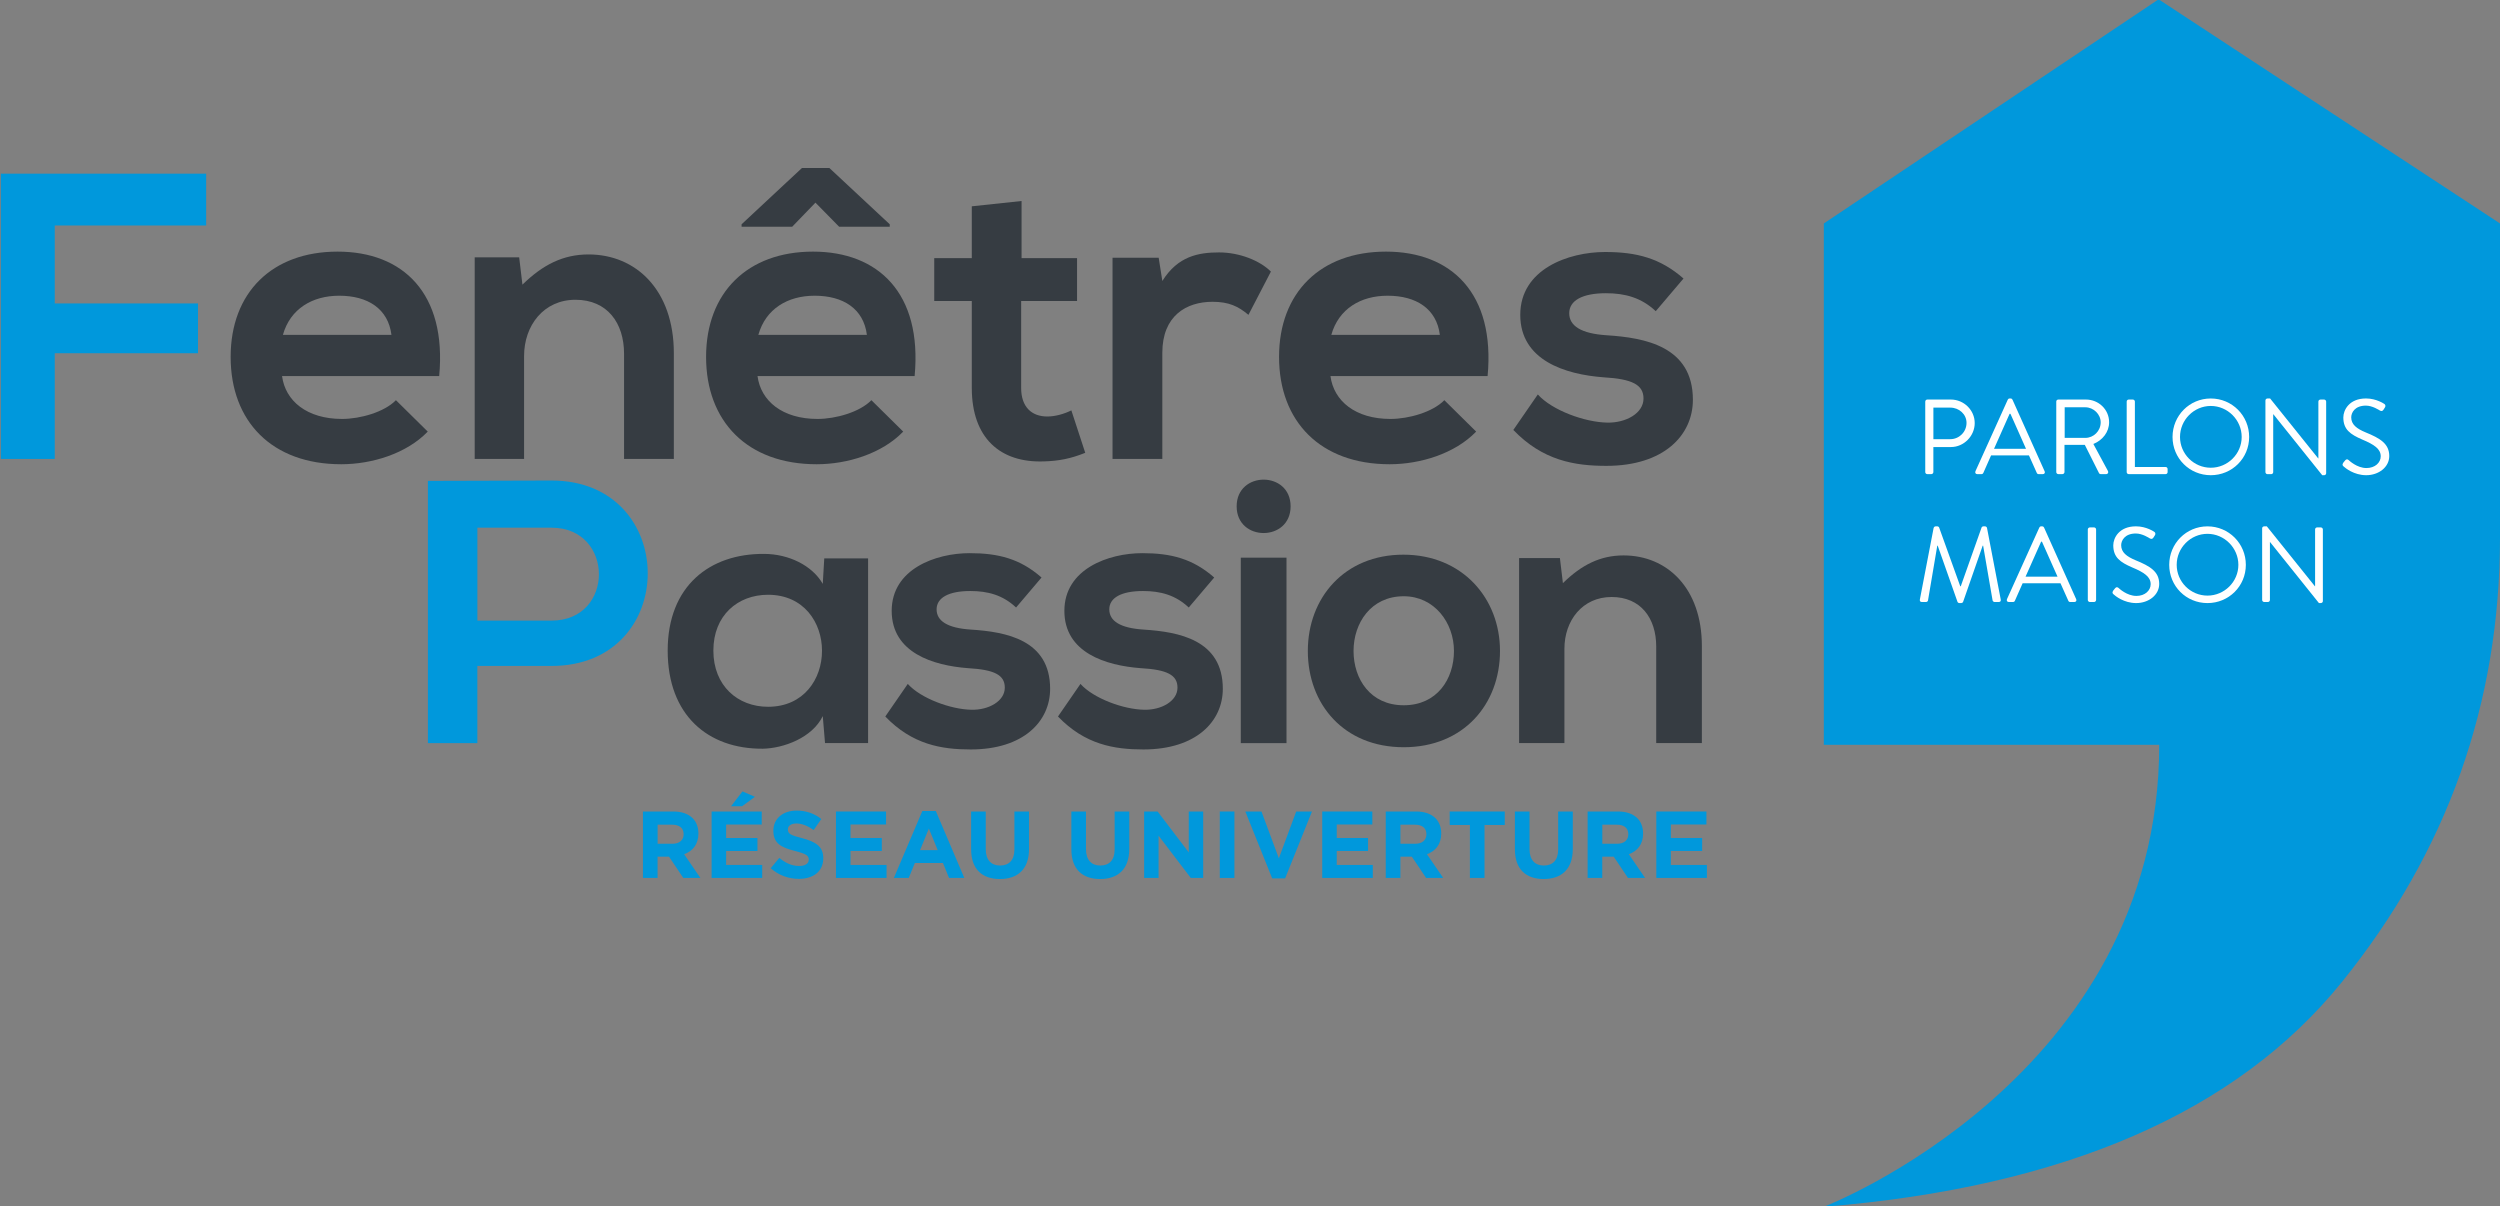 <?xml version="1.0" encoding="UTF-8"?>
<svg xmlns="http://www.w3.org/2000/svg" version="1.1" viewBox="0 0 974 470">
  <rect x="0" y="0" width="974" height="470" fill="#808080" stroke="none"/>
  <defs>
    <style>
      .cls-1 {
        fill: #363c42;
      }

      .cls-2 {
        fill: #fff;
      }

      .cls-3 {
        fill: #0098dc;
      }
    </style>
  </defs>
  <!-- Generator: Adobe Illustrator 28.6.0, SVG Export Plug-In . SVG Version: 1.2.0 Build 709)  -->
  <g>
    <g id="Calque_1">
      <g>
        <path class="cls-3" d="M261.98,328.73c2.77,0,4.36-1.48,4.36-3.66v-.07c0-2.44-1.7-3.7-4.48-3.7h-5.65v7.43h5.77ZM250.51,316.16h11.83c3.29,0,5.84.93,7.54,2.63,1.44,1.44,2.22,3.48,2.22,5.92v.08c0,4.18-2.25,6.8-5.55,8.02l6.32,9.24h-6.66l-5.55-8.28h-4.47v8.28h-5.7v-25.89Z"/>
        <path class="cls-3" d="M289.27,308.32l4.85,2.11-5.03,3.7h-4.29l4.47-5.81ZM277.25,316.16h19.52v5.07h-13.87v5.25h12.2v5.06h-12.2v5.44h14.05v5.07h-19.71v-25.89Z"/>
        <path class="cls-3" d="M300.25,338.27l3.37-4.03c2.33,1.92,4.77,3.14,7.73,3.14,2.33,0,3.74-.92,3.74-2.44v-.07c0-1.44-.89-2.18-5.21-3.29-5.21-1.33-8.58-2.77-8.58-7.91v-.07c0-4.7,3.77-7.8,9.06-7.8,3.77,0,6.99,1.18,9.62,3.29l-2.96,4.29c-2.29-1.59-4.55-2.55-6.73-2.55s-3.33,1-3.33,2.26v.07c0,1.7,1.11,2.26,5.58,3.4,5.25,1.37,8.21,3.25,8.21,7.76v.07c0,5.14-3.92,8.02-9.5,8.02-3.92,0-7.88-1.37-10.98-4.14"/>
        <polygon class="cls-3" points="325.69 316.16 345.21 316.16 345.21 321.22 331.35 321.22 331.35 326.48 343.55 326.48 343.55 331.54 331.35 331.54 331.35 336.98 345.4 336.98 345.4 342.04 325.69 342.04 325.69 316.16"/>
        <path class="cls-3" d="M365.33,331.21l-3.44-8.39-3.44,8.39h6.88ZM359.34,315.97h5.25l11.1,26.07h-5.95l-2.37-5.81h-10.95l-2.37,5.81h-5.8l11.09-26.07Z"/>
        <g>
          <path class="cls-3" d="M378.35,330.95v-14.79h5.7v14.65c0,4.21,2.11,6.4,5.58,6.4s5.58-2.11,5.58-6.21v-14.83h5.7v14.61c0,7.84-4.4,11.69-11.35,11.69s-11.2-3.88-11.2-11.5"/>
          <path class="cls-3" d="M417.4,330.95v-14.79h5.7v14.65c0,4.21,2.11,6.4,5.58,6.4s5.58-2.11,5.58-6.21v-14.83h5.7v14.61c0,7.84-4.4,11.69-11.35,11.69s-11.2-3.88-11.2-11.5"/>
        </g>
        <polygon class="cls-3" points="445.76 316.16 451.01 316.16 463.14 332.1 463.14 316.16 468.76 316.16 468.76 342.04 463.92 342.04 451.38 325.59 451.38 342.04 445.76 342.04 445.76 316.16"/>
        <rect class="cls-3" x="475.23" y="316.16" width="5.7" height="25.89"/>
        <polygon class="cls-3" points="485.18 316.16 491.47 316.16 498.24 334.39 505 316.16 511.14 316.16 500.68 342.23 495.65 342.23 485.18 316.16"/>
        <polygon class="cls-3" points="515.14 316.16 534.66 316.16 534.66 321.22 520.79 321.22 520.79 326.48 532.99 326.48 532.99 331.54 520.79 331.54 520.79 336.98 534.84 336.98 534.84 342.04 515.14 342.04 515.14 316.16"/>
        <path class="cls-3" d="M551.37,328.73c2.77,0,4.36-1.48,4.36-3.66v-.07c0-2.44-1.7-3.7-4.48-3.7h-5.65v7.43h5.77ZM539.91,316.16h11.83c3.29,0,5.84.93,7.54,2.63,1.44,1.44,2.22,3.48,2.22,5.92v.08c0,4.18-2.26,6.8-5.55,8.02l6.32,9.24h-6.66l-5.55-8.28h-4.47v8.28h-5.7v-25.89Z"/>
        <polygon class="cls-3" points="572.67 321.41 564.8 321.41 564.8 316.16 586.25 316.16 586.25 321.41 578.37 321.41 578.37 342.04 572.67 342.04 572.67 321.41"/>
        <g>
          <path class="cls-3" d="M590.2,330.95v-14.79h5.7v14.65c0,4.21,2.1,6.4,5.58,6.4s5.58-2.11,5.58-6.21v-14.83h5.7v14.61c0,7.84-4.4,11.69-11.35,11.69s-11.2-3.88-11.2-11.5"/>
          <path class="cls-3" d="M630.03,328.73c2.77,0,4.36-1.48,4.36-3.66v-.07c0-2.44-1.7-3.7-4.48-3.7h-5.65v7.43h5.77ZM618.56,316.16h11.83c3.29,0,5.84.93,7.54,2.63,1.44,1.44,2.22,3.48,2.22,5.92v.08c0,4.18-2.26,6.8-5.55,8.02l6.32,9.24h-6.66l-5.55-8.28h-4.47v8.28h-5.7v-25.89Z"/>
        </g>
        <polygon class="cls-3" points="645.3 316.16 664.82 316.16 664.82 321.22 650.96 321.22 650.96 326.48 663.16 326.48 663.16 331.54 650.96 331.54 650.96 336.98 665.01 336.98 665.01 342.04 645.3 342.04 645.3 316.16"/>
        <polygon class="cls-3" points=".34 178.8 .34 67.66 80.32 67.66 80.32 87.85 21.33 87.85 21.33 118.22 77.14 118.22 77.14 137.62 21.33 137.62 21.33 178.8 .34 178.8"/>
        <g>
          <path class="cls-1" d="M152.51,130.47c-1.27-10.18-9.22-15.26-20.35-15.26-10.49,0-19.08,5.09-21.94,15.26h42.29ZM109.89,146.52c1.27,9.7,9.7,16.7,23.37,16.7,7.16,0,16.54-2.7,20.99-7.31l12.4,12.24c-8.27,8.59-21.78,12.72-33.7,12.72-27.03,0-43.09-16.69-43.09-41.82s16.22-41.02,41.66-41.02,42.61,16.22,39.59,48.49h-61.22Z"/>
          <path class="cls-1" d="M243.13,178.8v-41.02c0-11.92-6.52-20.99-18.92-20.99s-20.03,10.02-20.03,21.94v40.07h-19.24v-78.55h17.33l1.27,10.65c7.95-7.79,15.9-11.77,25.76-11.77,18.44,0,33.23,13.84,33.23,38.48v41.18h-19.4Z"/>
          <path class="cls-1" d="M337.74,130.47c-1.27-10.18-9.22-15.26-20.35-15.26-10.5,0-19.08,5.09-21.94,15.26h42.29ZM312.46,65.44h10.65l23.53,21.94v.95h-19.72l-9.22-9.38-9.06,9.38h-19.72v-.95l23.53-21.94ZM295.13,146.52c1.27,9.7,9.7,16.7,23.37,16.7,7.16,0,16.54-2.7,20.99-7.31l12.4,12.24c-8.27,8.59-21.78,12.72-33.71,12.72-27.03,0-43.09-16.69-43.09-41.82s16.22-41.02,41.66-41.02,42.61,16.22,39.59,48.49h-61.21Z"/>
          <path class="cls-1" d="M398,78.31v22.26h21.62v16.7h-21.78v33.87c0,7.47,4.13,11.13,10.18,11.13,3.02,0,6.52-.95,9.38-2.39l5.41,16.54c-5.57,2.23-10.18,3.18-16.06,3.34-17.01.64-28.14-9.06-28.14-28.62v-33.87h-14.63v-16.7h14.63v-20.19l19.4-2.07Z"/>
          <path class="cls-1" d="M451.42,100.41l1.43,9.06c6.04-9.7,14.15-11.13,22.1-11.13s15.9,3.18,20.19,7.47l-8.75,16.86c-3.97-3.34-7.63-5.09-13.99-5.09-10.18,0-19.56,5.41-19.56,19.88v41.34h-19.4v-78.39h17.97Z"/>
          <path class="cls-1" d="M560.97,130.47c-1.27-10.18-9.22-15.26-20.35-15.26-10.49,0-19.08,5.09-21.94,15.26h42.29ZM518.35,146.52c1.27,9.7,9.7,16.7,23.37,16.7,7.16,0,16.54-2.7,20.99-7.31l12.4,12.24c-8.27,8.59-21.78,12.72-33.7,12.72-27.03,0-43.09-16.69-43.09-41.82s16.22-41.02,41.66-41.02,42.61,16.22,39.59,48.49h-61.22Z"/>
          <path class="cls-1" d="M645.08,121.24c-5.57-5.25-11.93-7-19.4-7-9.22,0-14.31,2.86-14.31,7.79s4.61,7.95,14.63,8.59c14.79.95,33.55,4.29,33.55,25.12,0,13.83-11.29,25.76-33.71,25.76-12.4,0-24.8-2.07-36.25-13.99l9.54-13.83c5.56,6.2,18.29,10.81,27.03,10.97,7.31.16,14.15-3.66,14.15-9.38,0-5.4-4.45-7.63-15.58-8.27-14.79-1.11-32.44-6.52-32.44-24.33s18.76-24.49,33.07-24.49c12.24,0,21.46,2.39,30.53,10.33l-10.81,12.72Z"/>
          <path class="cls-3" d="M185.99,241.79h28.9c24.67,0,24.52-36.2,0-36.2h-28.9v36.2ZM214.88,259.45h-28.9v30.07h-19.27v-102.17c16.05,0,32.11-.14,48.16-.14,49.92,0,50.06,72.24,0,72.24"/>
          <path class="cls-1" d="M277.93,253.47c0,13.72,9.49,21.89,21.31,21.89,28.02,0,28.02-43.64,0-43.64-11.82,0-21.31,8.03-21.31,21.75M321.13,217.56h17.08v71.95h-16.78l-.88-10.51c-4.09,8.46-15.32,12.55-23.35,12.7-21.31.14-37.07-12.99-37.07-38.24s16.49-37.8,37.51-37.66c9.63,0,18.83,4.52,22.91,11.68l.58-9.92Z"/>
          <path class="cls-1" d="M395.85,236.68c-5.11-4.82-10.95-6.42-17.81-6.42-8.47,0-13.14,2.63-13.14,7.15s4.24,7.3,13.43,7.88c13.57.88,30.8,3.94,30.8,23.06,0,12.7-10.36,23.64-30.94,23.64-11.38,0-22.77-1.9-33.28-12.84l8.76-12.7c5.11,5.69,16.79,9.93,24.81,10.07,6.71.15,12.99-3.36,12.99-8.61,0-4.96-4.09-7.01-14.3-7.59-13.58-1.02-29.77-5.98-29.77-22.33s17.22-22.48,30.36-22.48c11.24,0,19.7,2.19,28.02,9.49l-9.92,11.68Z"/>
          <path class="cls-1" d="M463.13,236.68c-5.11-4.82-10.95-6.42-17.81-6.42-8.47,0-13.14,2.63-13.14,7.15s4.24,7.3,13.43,7.88c13.57.88,30.8,3.94,30.8,23.06,0,12.7-10.36,23.64-30.94,23.64-11.38,0-22.77-1.9-33.28-12.84l8.76-12.7c5.11,5.69,16.79,9.93,24.81,10.07,6.71.15,12.99-3.36,12.99-8.61,0-4.96-4.09-7.01-14.3-7.59-13.58-1.02-29.77-5.98-29.77-22.33s17.22-22.48,30.36-22.48c11.24,0,19.7,2.19,28.02,9.49l-9.92,11.68Z"/>
          <path class="cls-1" d="M483.41,289.52h17.81v-72.24h-17.81v72.24ZM502.82,197.27c0,13.87-21.02,13.87-21.02,0s21.02-13.87,21.02,0"/>
          <path class="cls-1" d="M527.34,253.61c0,10.95,6.57,21.16,19.56,21.16s19.56-10.22,19.56-21.16-7.59-21.31-19.56-21.31c-12.84,0-19.56,10.51-19.56,21.31M584.4,253.61c0,20.73-14.16,37.51-37.51,37.51s-37.36-16.78-37.36-37.51,14.3-37.51,37.21-37.51,37.66,16.93,37.66,37.51"/>
          <path class="cls-1" d="M645.26,289.52v-37.66c0-10.94-5.98-19.27-17.37-19.27s-18.39,9.19-18.39,20.14v36.78h-17.66v-72.1h15.9l1.17,9.78c7.3-7.15,14.6-10.8,23.64-10.8,16.93,0,30.5,12.7,30.5,35.32v37.8h-17.81Z"/>
          <path class="cls-3" d="M840.99-.27l-130.43,87.33v203.12h130.67c0,129.64-130.67,179.99-130.67,179.99,93.56-7.61,160.86-36.82,201.89-87.63,41.03-50.81,61.55-108.55,61.55-173.21v-122.27L840.99-.27Z"/>
          <path class="cls-2" d="M759.85,171.1c3.4,0,6.31-2.78,6.31-6.35,0-3.37-2.91-5.94-6.31-5.94h-6.6v12.29h6.6ZM750.09,156.45c0-.41.33-.79.79-.79h9.17c5.1,0,9.3,4.15,9.3,9.17s-4.2,9.34-9.26,9.34h-6.85v9.76c0,.42-.38.79-.79.79h-1.58c-.46,0-.79-.38-.79-.79v-27.48Z"/>
          <path class="cls-2" d="M789.33,174.84c-2.04-4.52-4.03-9.09-6.06-13.62h-.33l-6.06,13.62h12.45ZM769.61,183.64l12.62-27.93c.12-.25.33-.46.71-.46h.41c.38,0,.58.21.71.46l12.54,27.93c.25.54-.08,1.08-.7,1.08h-1.66c-.37,0-.63-.25-.7-.46l-3.07-6.85h-14.74l-3.03,6.85c-.08.21-.33.46-.7.46h-1.66c-.63,0-.96-.54-.71-1.08"/>
          <path class="cls-2" d="M812.45,170.6c3.2,0,5.98-2.66,5.98-6.06,0-3.15-2.79-5.86-5.98-5.86h-8.05v11.91h8.05ZM801.12,156.45c0-.41.33-.79.79-.79h10.75c4.98,0,9.05,3.9,9.05,8.84,0,3.82-2.54,7.01-6.14,8.47l5.69,10.54c.29.54,0,1.2-.7,1.2h-2.12c-.38,0-.58-.21-.67-.38l-5.52-11h-7.93v10.59c0,.41-.38.79-.79.79h-1.62c-.46,0-.79-.38-.79-.79v-27.48Z"/>
          <path class="cls-2" d="M828.56,156.45c0-.41.33-.79.79-.79h1.62c.41,0,.78.38.78.79v25.49h11.96c.46,0,.79.37.79.79v1.2c0,.42-.33.79-.79.79h-14.36c-.46,0-.79-.38-.79-.79v-27.48Z"/>
          <path class="cls-2" d="M861.32,182.23c6.6,0,12.04-5.4,12.04-11.99s-5.44-12.08-12.04-12.08-11.99,5.48-11.99,12.08,5.39,11.99,11.99,11.99M861.32,155.25c8.3,0,14.95,6.68,14.95,14.99s-6.65,14.9-14.95,14.9-14.9-6.6-14.9-14.9,6.6-14.99,14.9-14.99"/>
          <path class="cls-2" d="M882.62,155.99c0-.41.38-.74.78-.74h1.04l18.72,23.33h.08v-22.13c0-.41.33-.78.79-.78h1.46c.41,0,.78.37.78.78v27.94c0,.42-.37.75-.78.75h-.75l-19.06-23.78h-.04v22.58c0,.42-.33.79-.79.79h-1.46c-.41,0-.78-.37-.78-.79v-27.94Z"/>
          <path class="cls-2" d="M912.88,180.36c.21-.25.42-.54.63-.79.42-.54.87-.87,1.45-.38.29.25,3.32,3.16,7.01,3.16,3.36,0,5.56-2.12,5.56-4.57,0-2.86-2.49-4.56-7.26-6.56-4.57-1.99-7.31-3.86-7.31-8.59,0-2.82,2.24-7.39,8.84-7.39,4.07,0,7.1,2.12,7.1,2.12.25.12.75.62.25,1.41-.17.25-.33.54-.5.79-.38.58-.79.75-1.45.38-.29-.17-2.9-1.91-5.44-1.91-4.4,0-5.72,2.83-5.72,4.57,0,2.78,2.11,4.4,5.6,5.85,5.6,2.28,9.22,4.4,9.22,9.22,0,4.32-4.11,7.47-8.97,7.47s-8.22-2.87-8.76-3.36c-.33-.29-.75-.63-.25-1.41"/>
          <path class="cls-2" d="M753.37,205.65c.08-.33.41-.58.75-.58h.67c.29,0,.62.21.7.46l8.22,22.87h.21l8.1-22.87c.08-.25.41-.46.7-.46h.66c.33,0,.67.25.75.58l5.35,27.89c.13.58-.12,1-.75,1h-1.66c-.33,0-.66-.29-.75-.58l-3.69-21.38h-.17l-7.64,21.92c-.08.25-.46.46-.71.46h-.75c-.25,0-.62-.21-.71-.46l-7.72-21.92h-.16l-3.62,21.38c-.04.28-.41.58-.75.58h-1.66c-.62,0-.87-.42-.75-1l5.36-27.89Z"/>
          <path class="cls-2" d="M801.61,224.66c-2.04-4.53-4.03-9.09-6.06-13.62h-.33l-6.06,13.62h12.45ZM781.9,233.46l12.62-27.93c.12-.25.33-.46.71-.46h.42c.38,0,.58.2.71.46l12.53,27.93c.25.54-.08,1.08-.7,1.08h-1.66c-.37,0-.62-.25-.7-.46l-3.07-6.85h-14.74l-3.03,6.85c-.08.21-.33.46-.71.46h-1.66c-.62,0-.95-.54-.71-1.08"/>
          <path class="cls-2" d="M813.41,206.27c0-.42.37-.79.79-.79h1.66c.41,0,.78.37.78.79v27.48c0,.42-.38.79-.78.79h-1.66c-.42,0-.79-.38-.79-.79v-27.48Z"/>
          <path class="cls-2" d="M823.25,230.18c.21-.25.42-.54.62-.79.42-.54.87-.87,1.45-.38.29.25,3.32,3.16,7.02,3.16,3.36,0,5.56-2.12,5.56-4.57,0-2.86-2.49-4.57-7.26-6.56-4.56-1.99-7.31-3.86-7.31-8.59,0-2.83,2.24-7.39,8.84-7.39,4.07,0,7.1,2.12,7.1,2.12.25.13.75.62.25,1.41-.17.25-.33.54-.5.79-.37.58-.79.75-1.45.38-.29-.17-2.91-1.91-5.43-1.91-4.4,0-5.73,2.82-5.73,4.56,0,2.78,2.12,4.4,5.6,5.86,5.6,2.28,9.22,4.4,9.22,9.22,0,4.32-4.11,7.47-8.97,7.47s-8.22-2.86-8.76-3.36c-.33-.29-.74-.62-.25-1.41"/>
          <path class="cls-2" d="M860.03,232.05c6.6,0,12.04-5.4,12.04-11.99s-5.44-12.08-12.04-12.08-11.99,5.47-11.99,12.08,5.39,11.99,11.99,11.99M860.03,205.07c8.3,0,14.95,6.68,14.95,14.99s-6.64,14.9-14.95,14.9-14.9-6.6-14.9-14.9,6.6-14.99,14.9-14.99"/>
          <path class="cls-2" d="M881.33,205.81c0-.42.38-.74.79-.74h1.04l18.72,23.33h.08v-22.13c0-.42.33-.79.79-.79h1.45c.42,0,.79.37.79.79v27.94c0,.41-.38.74-.79.74h-.75l-19.05-23.78h-.04v22.58c0,.42-.33.79-.79.79h-1.45c-.42,0-.79-.37-.79-.79v-27.94Z"/>
        </g>
      </g>
    </g>
  </g>
</svg>